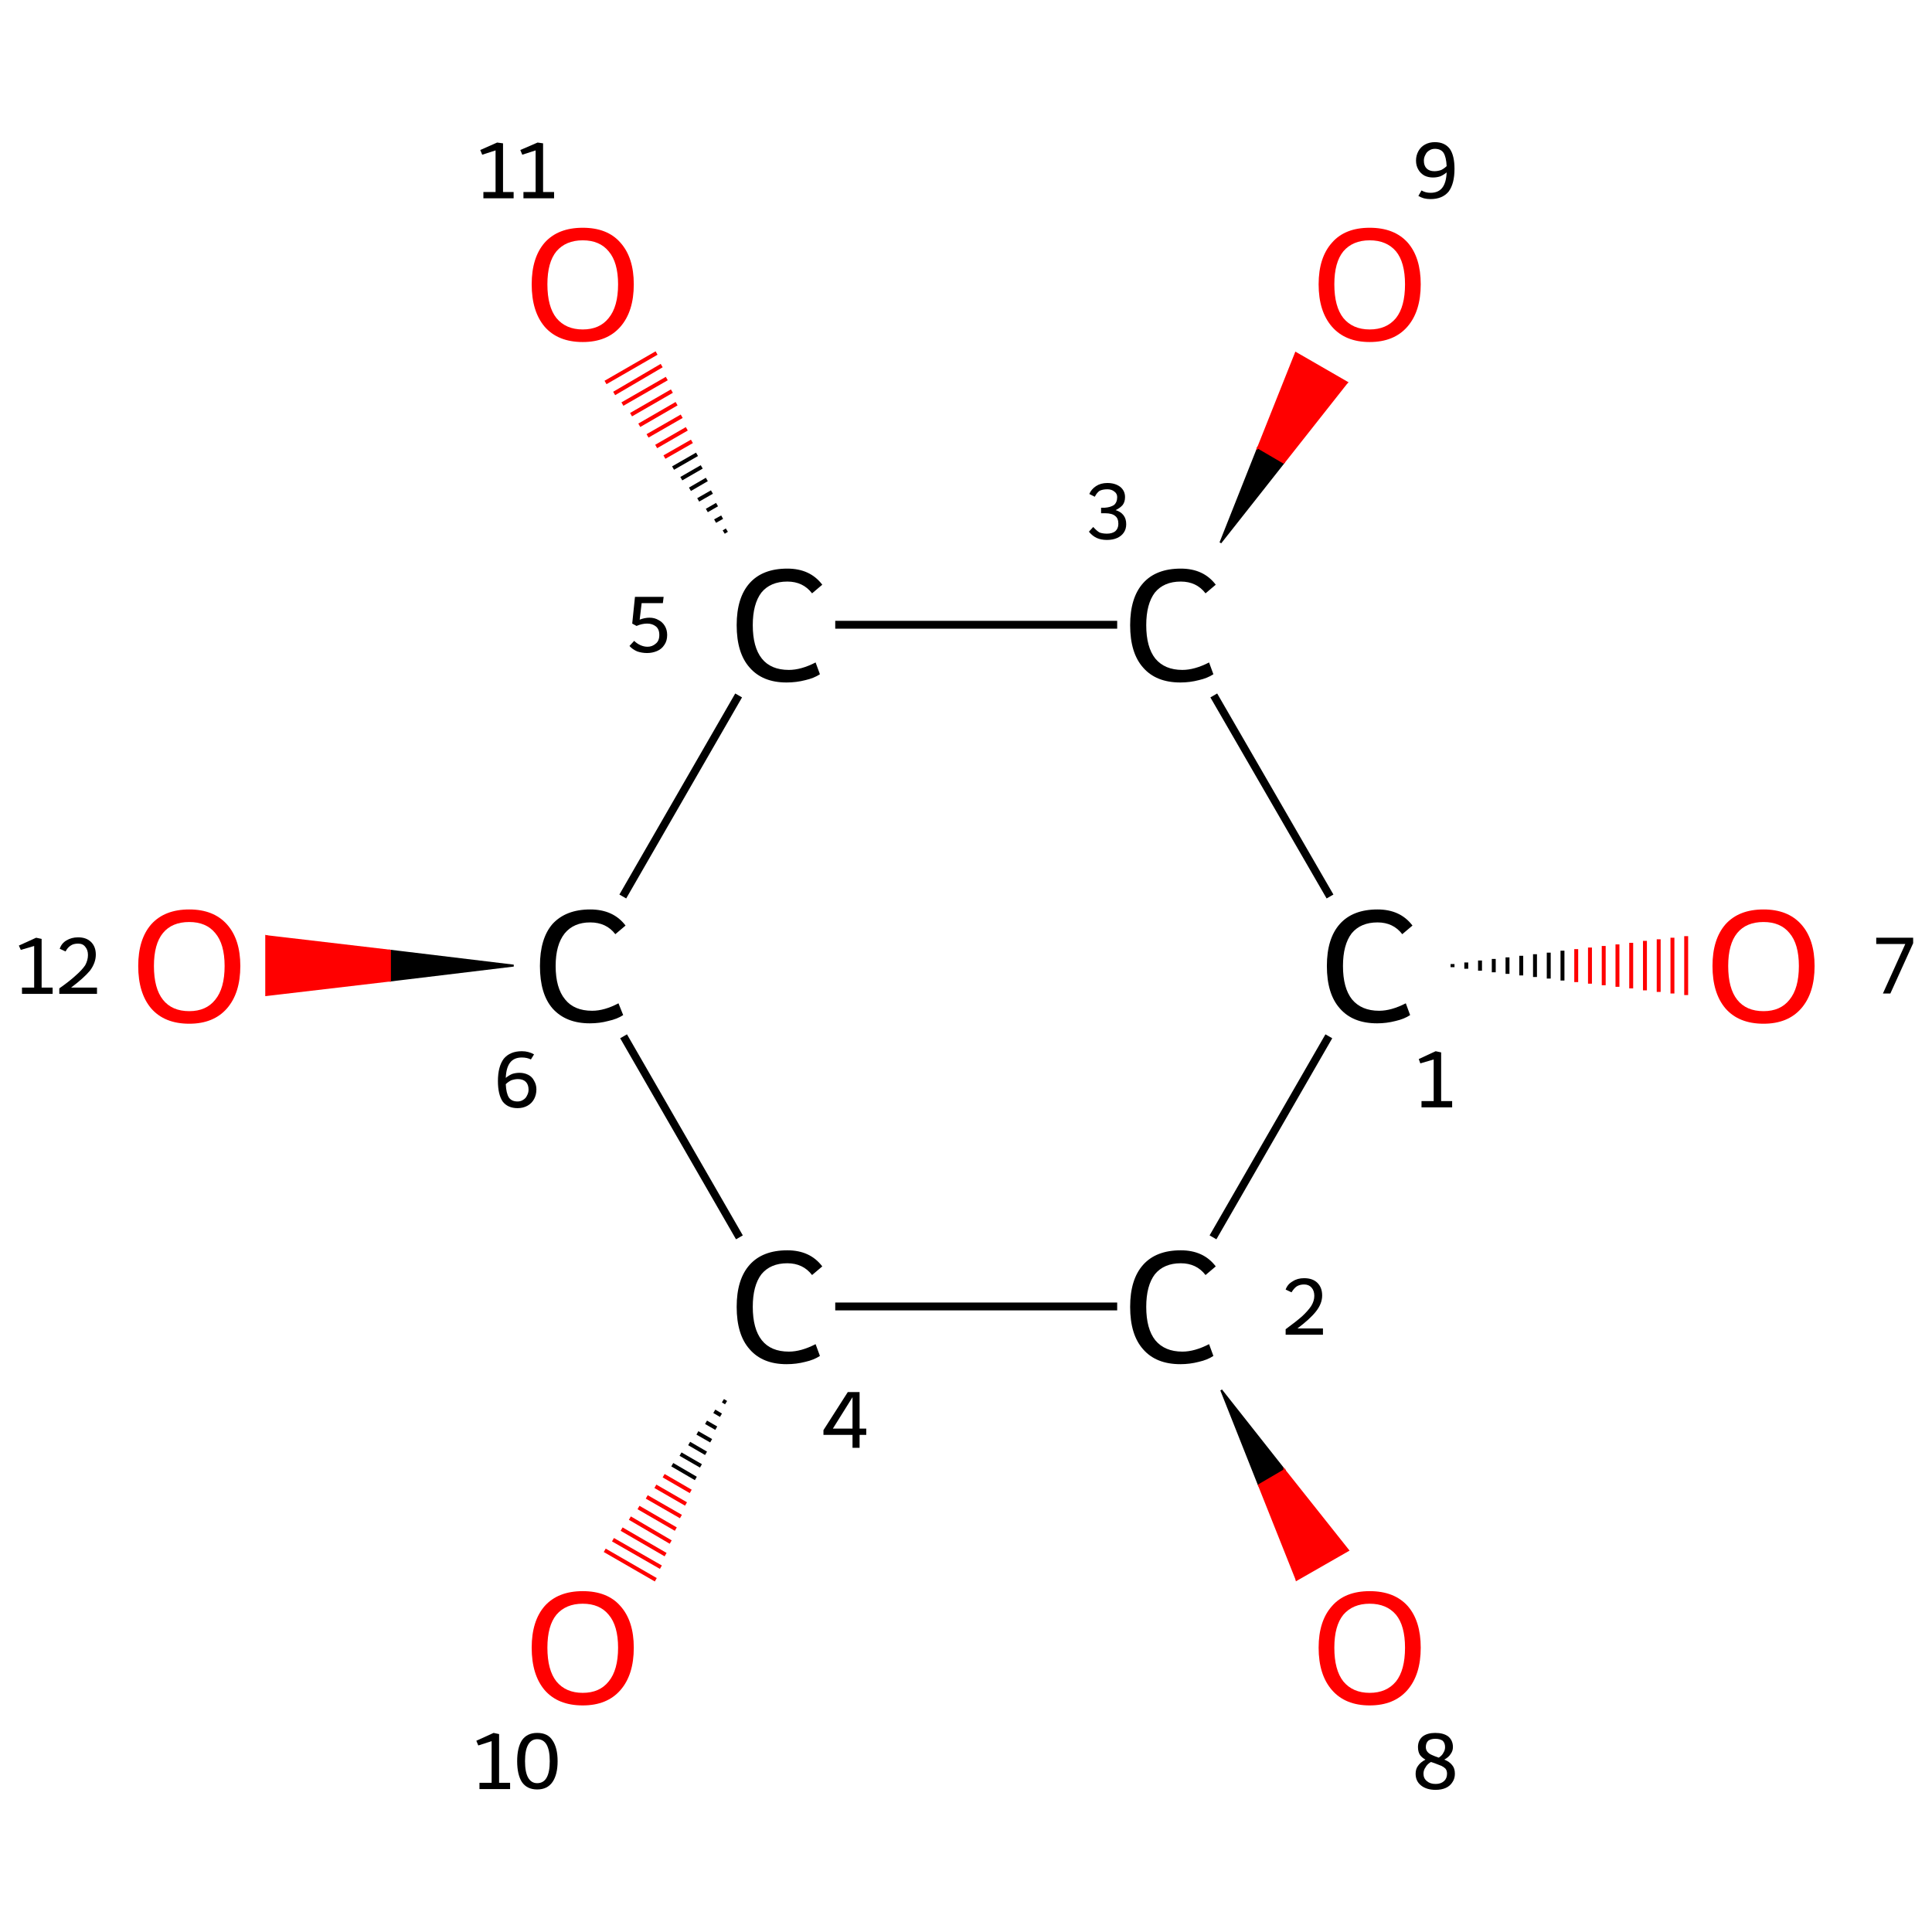 <?xml version='1.0' encoding='iso-8859-1'?>
<svg version='1.1' baseProfile='full'
              xmlns='http://www.w3.org/2000/svg'
                      xmlns:rdkit='http://www.rdkit.org/xml'
                      xmlns:xlink='http://www.w3.org/1999/xlink'
                  xml:space='preserve'
width='492px' height='492px' viewBox='0 0 492 492'>
<!-- END OF HEADER -->
<rect style='opacity:1.0;fill:#FFFFFF;stroke:none' width='492.0' height='492.0' x='0.0' y='0.0'> </rect>
<path class='bond-0 atom-0 atom-1' d='M 369.9,245.5 L 369.9,246.3' style='fill:none;fill-rule:evenodd;stroke:#000000;stroke-width:1.0px;stroke-linecap:butt;stroke-linejoin:miter;stroke-opacity:1' />
<path class='bond-0 atom-0 atom-1' d='M 373.4,245.1 L 373.4,246.7' style='fill:none;fill-rule:evenodd;stroke:#000000;stroke-width:1.0px;stroke-linecap:butt;stroke-linejoin:miter;stroke-opacity:1' />
<path class='bond-0 atom-0 atom-1' d='M 376.9,244.6 L 376.9,247.2' style='fill:none;fill-rule:evenodd;stroke:#000000;stroke-width:1.0px;stroke-linecap:butt;stroke-linejoin:miter;stroke-opacity:1' />
<path class='bond-0 atom-0 atom-1' d='M 380.4,244.2 L 380.4,247.6' style='fill:none;fill-rule:evenodd;stroke:#000000;stroke-width:1.0px;stroke-linecap:butt;stroke-linejoin:miter;stroke-opacity:1' />
<path class='bond-0 atom-0 atom-1' d='M 383.9,243.8 L 383.9,248.0' style='fill:none;fill-rule:evenodd;stroke:#000000;stroke-width:1.0px;stroke-linecap:butt;stroke-linejoin:miter;stroke-opacity:1' />
<path class='bond-0 atom-0 atom-1' d='M 387.4,243.4 L 387.4,248.4' style='fill:none;fill-rule:evenodd;stroke:#000000;stroke-width:1.0px;stroke-linecap:butt;stroke-linejoin:miter;stroke-opacity:1' />
<path class='bond-0 atom-0 atom-1' d='M 390.9,243.0 L 390.9,248.8' style='fill:none;fill-rule:evenodd;stroke:#000000;stroke-width:1.0px;stroke-linecap:butt;stroke-linejoin:miter;stroke-opacity:1' />
<path class='bond-0 atom-0 atom-1' d='M 394.4,242.6 L 394.4,249.2' style='fill:none;fill-rule:evenodd;stroke:#000000;stroke-width:1.0px;stroke-linecap:butt;stroke-linejoin:miter;stroke-opacity:1' />
<path class='bond-0 atom-0 atom-1' d='M 397.9,242.1 L 397.9,249.7' style='fill:none;fill-rule:evenodd;stroke:#000000;stroke-width:1.0px;stroke-linecap:butt;stroke-linejoin:miter;stroke-opacity:1' />
<path class='bond-0 atom-0 atom-1' d='M 401.4,241.7 L 401.4,250.1' style='fill:none;fill-rule:evenodd;stroke:#FF0000;stroke-width:1.0px;stroke-linecap:butt;stroke-linejoin:miter;stroke-opacity:1' />
<path class='bond-0 atom-0 atom-1' d='M 404.9,241.3 L 404.9,250.5' style='fill:none;fill-rule:evenodd;stroke:#FF0000;stroke-width:1.0px;stroke-linecap:butt;stroke-linejoin:miter;stroke-opacity:1' />
<path class='bond-0 atom-0 atom-1' d='M 408.4,240.9 L 408.4,250.9' style='fill:none;fill-rule:evenodd;stroke:#FF0000;stroke-width:1.0px;stroke-linecap:butt;stroke-linejoin:miter;stroke-opacity:1' />
<path class='bond-0 atom-0 atom-1' d='M 411.9,240.5 L 411.9,251.3' style='fill:none;fill-rule:evenodd;stroke:#FF0000;stroke-width:1.0px;stroke-linecap:butt;stroke-linejoin:miter;stroke-opacity:1' />
<path class='bond-0 atom-0 atom-1' d='M 415.4,240.1 L 415.4,251.7' style='fill:none;fill-rule:evenodd;stroke:#FF0000;stroke-width:1.0px;stroke-linecap:butt;stroke-linejoin:miter;stroke-opacity:1' />
<path class='bond-0 atom-0 atom-1' d='M 418.9,239.6 L 418.9,252.2' style='fill:none;fill-rule:evenodd;stroke:#FF0000;stroke-width:1.0px;stroke-linecap:butt;stroke-linejoin:miter;stroke-opacity:1' />
<path class='bond-0 atom-0 atom-1' d='M 422.4,239.2 L 422.4,252.6' style='fill:none;fill-rule:evenodd;stroke:#FF0000;stroke-width:1.0px;stroke-linecap:butt;stroke-linejoin:miter;stroke-opacity:1' />
<path class='bond-0 atom-0 atom-1' d='M 425.9,238.8 L 425.9,253.0' style='fill:none;fill-rule:evenodd;stroke:#FF0000;stroke-width:1.0px;stroke-linecap:butt;stroke-linejoin:miter;stroke-opacity:1' />
<path class='bond-0 atom-0 atom-1' d='M 429.4,238.4 L 429.4,253.4' style='fill:none;fill-rule:evenodd;stroke:#FF0000;stroke-width:1.0px;stroke-linecap:butt;stroke-linejoin:miter;stroke-opacity:1' />
<path class='bond-1 atom-0 atom-2' d='M 338.4,263.9 L 308.9,315.1' style='fill:none;fill-rule:evenodd;stroke:#000000;stroke-width:2.0px;stroke-linecap:butt;stroke-linejoin:miter;stroke-opacity:1' />
<path class='bond-2 atom-2 atom-3' d='M 311.0,354.0 L 327.1,374.4 L 320.6,378.2 Z' style='fill:#000000;fill-rule:evenodd;fill-opacity:1;stroke:#000000;stroke-width:0.5px;stroke-linecap:butt;stroke-linejoin:miter;stroke-opacity:1;' />
<path class='bond-2 atom-2 atom-3' d='M 327.1,374.4 L 330.2,402.3 L 343.3,394.8 Z' style='fill:#FF0000;fill-rule:evenodd;fill-opacity:1;stroke:#FF0000;stroke-width:0.5px;stroke-linecap:butt;stroke-linejoin:miter;stroke-opacity:1;' />
<path class='bond-2 atom-2 atom-3' d='M 327.1,374.4 L 320.6,378.2 L 330.2,402.3 Z' style='fill:#FF0000;fill-rule:evenodd;fill-opacity:1;stroke:#FF0000;stroke-width:0.5px;stroke-linecap:butt;stroke-linejoin:miter;stroke-opacity:1;' />
<path class='bond-3 atom-2 atom-4' d='M 284.5,332.7 L 212.7,332.7' style='fill:none;fill-rule:evenodd;stroke:#000000;stroke-width:2.0px;stroke-linecap:butt;stroke-linejoin:miter;stroke-opacity:1' />
<path class='bond-4 atom-4 atom-5' d='M 184.9,357.2 L 184.1,356.7' style='fill:none;fill-rule:evenodd;stroke:#000000;stroke-width:1.0px;stroke-linecap:butt;stroke-linejoin:miter;stroke-opacity:1' />
<path class='bond-4 atom-4 atom-5' d='M 183.6,360.4 L 181.9,359.4' style='fill:none;fill-rule:evenodd;stroke:#000000;stroke-width:1.0px;stroke-linecap:butt;stroke-linejoin:miter;stroke-opacity:1' />
<path class='bond-4 atom-4 atom-5' d='M 182.4,363.7 L 179.8,362.2' style='fill:none;fill-rule:evenodd;stroke:#000000;stroke-width:1.0px;stroke-linecap:butt;stroke-linejoin:miter;stroke-opacity:1' />
<path class='bond-4 atom-4 atom-5' d='M 181.1,366.9 L 177.6,364.9' style='fill:none;fill-rule:evenodd;stroke:#000000;stroke-width:1.0px;stroke-linecap:butt;stroke-linejoin:miter;stroke-opacity:1' />
<path class='bond-4 atom-4 atom-5' d='M 179.8,370.1 L 175.5,367.6' style='fill:none;fill-rule:evenodd;stroke:#000000;stroke-width:1.0px;stroke-linecap:butt;stroke-linejoin:miter;stroke-opacity:1' />
<path class='bond-4 atom-4 atom-5' d='M 178.5,373.3 L 173.3,370.3' style='fill:none;fill-rule:evenodd;stroke:#000000;stroke-width:1.0px;stroke-linecap:butt;stroke-linejoin:miter;stroke-opacity:1' />
<path class='bond-4 atom-4 atom-5' d='M 177.2,376.5 L 171.2,373.0' style='fill:none;fill-rule:evenodd;stroke:#000000;stroke-width:1.0px;stroke-linecap:butt;stroke-linejoin:miter;stroke-opacity:1' />
<path class='bond-4 atom-4 atom-5' d='M 175.9,379.8 L 169.0,375.8' style='fill:none;fill-rule:evenodd;stroke:#FF0000;stroke-width:1.0px;stroke-linecap:butt;stroke-linejoin:miter;stroke-opacity:1' />
<path class='bond-4 atom-4 atom-5' d='M 174.7,383.0 L 166.9,378.5' style='fill:none;fill-rule:evenodd;stroke:#FF0000;stroke-width:1.0px;stroke-linecap:butt;stroke-linejoin:miter;stroke-opacity:1' />
<path class='bond-4 atom-4 atom-5' d='M 173.4,386.2 L 164.7,381.2' style='fill:none;fill-rule:evenodd;stroke:#FF0000;stroke-width:1.0px;stroke-linecap:butt;stroke-linejoin:miter;stroke-opacity:1' />
<path class='bond-4 atom-4 atom-5' d='M 172.1,389.4 L 162.6,383.9' style='fill:none;fill-rule:evenodd;stroke:#FF0000;stroke-width:1.0px;stroke-linecap:butt;stroke-linejoin:miter;stroke-opacity:1' />
<path class='bond-4 atom-4 atom-5' d='M 170.8,392.7 L 160.4,386.6' style='fill:none;fill-rule:evenodd;stroke:#FF0000;stroke-width:1.0px;stroke-linecap:butt;stroke-linejoin:miter;stroke-opacity:1' />
<path class='bond-4 atom-4 atom-5' d='M 169.5,395.9 L 158.3,389.4' style='fill:none;fill-rule:evenodd;stroke:#FF0000;stroke-width:1.0px;stroke-linecap:butt;stroke-linejoin:miter;stroke-opacity:1' />
<path class='bond-4 atom-4 atom-5' d='M 168.3,399.1 L 156.1,392.1' style='fill:none;fill-rule:evenodd;stroke:#FF0000;stroke-width:1.0px;stroke-linecap:butt;stroke-linejoin:miter;stroke-opacity:1' />
<path class='bond-4 atom-4 atom-5' d='M 167.0,402.3 L 154.0,394.8' style='fill:none;fill-rule:evenodd;stroke:#FF0000;stroke-width:1.0px;stroke-linecap:butt;stroke-linejoin:miter;stroke-opacity:1' />
<path class='bond-5 atom-4 atom-6' d='M 188.3,315.1 L 158.8,263.9' style='fill:none;fill-rule:evenodd;stroke:#000000;stroke-width:2.0px;stroke-linecap:butt;stroke-linejoin:miter;stroke-opacity:1' />
<path class='bond-6 atom-6 atom-7' d='M 130.8,245.9 L 99.3,249.7 L 99.3,242.1 Z' style='fill:#000000;fill-rule:evenodd;fill-opacity:1;stroke:#000000;stroke-width:0.5px;stroke-linecap:butt;stroke-linejoin:miter;stroke-opacity:1;' />
<path class='bond-6 atom-6 atom-7' d='M 99.3,249.7 L 67.8,238.4 L 67.8,253.4 Z' style='fill:#FF0000;fill-rule:evenodd;fill-opacity:1;stroke:#FF0000;stroke-width:0.5px;stroke-linecap:butt;stroke-linejoin:miter;stroke-opacity:1;' />
<path class='bond-6 atom-6 atom-7' d='M 99.3,249.7 L 99.3,242.1 L 67.8,238.4 Z' style='fill:#FF0000;fill-rule:evenodd;fill-opacity:1;stroke:#FF0000;stroke-width:0.5px;stroke-linecap:butt;stroke-linejoin:miter;stroke-opacity:1;' />
<path class='bond-7 atom-6 atom-8' d='M 158.6,228.3 L 188.1,177.1' style='fill:none;fill-rule:evenodd;stroke:#000000;stroke-width:2.0px;stroke-linecap:butt;stroke-linejoin:miter;stroke-opacity:1' />
<path class='bond-8 atom-8 atom-9' d='M 184.3,135.5 L 185.1,135.0' style='fill:none;fill-rule:evenodd;stroke:#000000;stroke-width:1.0px;stroke-linecap:butt;stroke-linejoin:miter;stroke-opacity:1' />
<path class='bond-8 atom-8 atom-9' d='M 182.1,132.7 L 183.9,131.7' style='fill:none;fill-rule:evenodd;stroke:#000000;stroke-width:1.0px;stroke-linecap:butt;stroke-linejoin:miter;stroke-opacity:1' />
<path class='bond-8 atom-8 atom-9' d='M 180.0,130.0 L 182.6,128.5' style='fill:none;fill-rule:evenodd;stroke:#000000;stroke-width:1.0px;stroke-linecap:butt;stroke-linejoin:miter;stroke-opacity:1' />
<path class='bond-8 atom-8 atom-9' d='M 177.8,127.3 L 181.3,125.3' style='fill:none;fill-rule:evenodd;stroke:#000000;stroke-width:1.0px;stroke-linecap:butt;stroke-linejoin:miter;stroke-opacity:1' />
<path class='bond-8 atom-8 atom-9' d='M 175.7,124.6 L 180.0,122.1' style='fill:none;fill-rule:evenodd;stroke:#000000;stroke-width:1.0px;stroke-linecap:butt;stroke-linejoin:miter;stroke-opacity:1' />
<path class='bond-8 atom-8 atom-9' d='M 173.5,121.9 L 178.7,118.9' style='fill:none;fill-rule:evenodd;stroke:#000000;stroke-width:1.0px;stroke-linecap:butt;stroke-linejoin:miter;stroke-opacity:1' />
<path class='bond-8 atom-8 atom-9' d='M 171.4,119.2 L 177.5,115.7' style='fill:none;fill-rule:evenodd;stroke:#000000;stroke-width:1.0px;stroke-linecap:butt;stroke-linejoin:miter;stroke-opacity:1' />
<path class='bond-8 atom-8 atom-9' d='M 169.2,116.4 L 176.2,112.4' style='fill:none;fill-rule:evenodd;stroke:#FF0000;stroke-width:1.0px;stroke-linecap:butt;stroke-linejoin:miter;stroke-opacity:1' />
<path class='bond-8 atom-8 atom-9' d='M 167.1,113.7 L 174.9,109.2' style='fill:none;fill-rule:evenodd;stroke:#FF0000;stroke-width:1.0px;stroke-linecap:butt;stroke-linejoin:miter;stroke-opacity:1' />
<path class='bond-8 atom-8 atom-9' d='M 164.9,111.0 L 173.6,106.0' style='fill:none;fill-rule:evenodd;stroke:#FF0000;stroke-width:1.0px;stroke-linecap:butt;stroke-linejoin:miter;stroke-opacity:1' />
<path class='bond-8 atom-8 atom-9' d='M 162.8,108.3 L 172.3,102.8' style='fill:none;fill-rule:evenodd;stroke:#FF0000;stroke-width:1.0px;stroke-linecap:butt;stroke-linejoin:miter;stroke-opacity:1' />
<path class='bond-8 atom-8 atom-9' d='M 160.7,105.6 L 171.1,99.6' style='fill:none;fill-rule:evenodd;stroke:#FF0000;stroke-width:1.0px;stroke-linecap:butt;stroke-linejoin:miter;stroke-opacity:1' />
<path class='bond-8 atom-8 atom-9' d='M 158.5,102.9 L 169.8,96.4' style='fill:none;fill-rule:evenodd;stroke:#FF0000;stroke-width:1.0px;stroke-linecap:butt;stroke-linejoin:miter;stroke-opacity:1' />
<path class='bond-8 atom-8 atom-9' d='M 156.4,100.2 L 168.5,93.1' style='fill:none;fill-rule:evenodd;stroke:#FF0000;stroke-width:1.0px;stroke-linecap:butt;stroke-linejoin:miter;stroke-opacity:1' />
<path class='bond-8 atom-8 atom-9' d='M 154.2,97.4 L 167.2,89.9' style='fill:none;fill-rule:evenodd;stroke:#FF0000;stroke-width:1.0px;stroke-linecap:butt;stroke-linejoin:miter;stroke-opacity:1' />
<path class='bond-9 atom-8 atom-10' d='M 212.7,159.1 L 284.5,159.1' style='fill:none;fill-rule:evenodd;stroke:#000000;stroke-width:2.0px;stroke-linecap:butt;stroke-linejoin:miter;stroke-opacity:1' />
<path class='bond-10 atom-10 atom-11' d='M 310.8,138.2 L 320.4,114.0 L 326.9,117.8 Z' style='fill:#000000;fill-rule:evenodd;fill-opacity:1;stroke:#000000;stroke-width:0.5px;stroke-linecap:butt;stroke-linejoin:miter;stroke-opacity:1;' />
<path class='bond-10 atom-10 atom-11' d='M 320.4,114.0 L 343.0,97.4 L 330.0,89.9 Z' style='fill:#FF0000;fill-rule:evenodd;fill-opacity:1;stroke:#FF0000;stroke-width:0.5px;stroke-linecap:butt;stroke-linejoin:miter;stroke-opacity:1;' />
<path class='bond-10 atom-10 atom-11' d='M 320.4,114.0 L 326.9,117.8 L 343.0,97.4 Z' style='fill:#FF0000;fill-rule:evenodd;fill-opacity:1;stroke:#FF0000;stroke-width:0.5px;stroke-linecap:butt;stroke-linejoin:miter;stroke-opacity:1;' />
<path class='bond-11 atom-10 atom-0' d='M 309.1,177.1 L 338.7,228.3' style='fill:none;fill-rule:evenodd;stroke:#000000;stroke-width:2.0px;stroke-linecap:butt;stroke-linejoin:miter;stroke-opacity:1' />
<path class='atom-0' d='M 337.9 246.0
Q 337.9 239.0, 341.2 235.3
Q 344.5 231.6, 350.8 231.6
Q 356.6 231.6, 359.7 235.7
L 357.1 237.9
Q 354.8 234.9, 350.8 234.9
Q 346.5 234.9, 344.2 237.7
Q 342.0 240.6, 342.0 246.0
Q 342.0 251.6, 344.3 254.5
Q 346.7 257.4, 351.2 257.4
Q 354.3 257.4, 358.0 255.5
L 359.1 258.5
Q 357.6 259.5, 355.4 260.0
Q 353.1 260.6, 350.7 260.6
Q 344.5 260.6, 341.2 256.8
Q 337.9 253.1, 337.9 246.0
' fill='#000000'/>
<path class='atom-1' d='M 436.1 246.0
Q 436.1 239.2, 439.4 235.4
Q 442.8 231.6, 449.1 231.6
Q 455.3 231.6, 458.7 235.4
Q 462.1 239.2, 462.1 246.0
Q 462.1 252.9, 458.7 256.8
Q 455.3 260.7, 449.1 260.7
Q 442.8 260.7, 439.4 256.8
Q 436.1 252.9, 436.1 246.0
M 449.1 257.5
Q 453.4 257.5, 455.7 254.6
Q 458.1 251.7, 458.1 246.0
Q 458.1 240.4, 455.7 237.6
Q 453.4 234.8, 449.1 234.8
Q 444.7 234.8, 442.4 237.6
Q 440.1 240.4, 440.1 246.0
Q 440.1 251.7, 442.4 254.6
Q 444.7 257.5, 449.1 257.5
' fill='#FF0000'/>
<path class='atom-2' d='M 287.8 332.8
Q 287.8 325.8, 291.1 322.1
Q 294.4 318.4, 300.7 318.4
Q 306.5 318.4, 309.6 322.5
L 307.0 324.7
Q 304.7 321.7, 300.7 321.7
Q 296.4 321.7, 294.1 324.5
Q 291.9 327.4, 291.9 332.8
Q 291.9 338.4, 294.2 341.3
Q 296.6 344.2, 301.1 344.2
Q 304.2 344.2, 307.9 342.3
L 309.0 345.3
Q 307.5 346.3, 305.3 346.8
Q 303.0 347.4, 300.6 347.4
Q 294.4 347.4, 291.1 343.6
Q 287.8 339.9, 287.8 332.8
' fill='#000000'/>
<path class='atom-3' d='M 335.8 419.6
Q 335.8 412.8, 339.2 409.0
Q 342.5 405.2, 348.8 405.2
Q 355.1 405.2, 358.5 409.0
Q 361.8 412.8, 361.8 419.6
Q 361.8 426.5, 358.4 430.4
Q 355.0 434.3, 348.8 434.3
Q 342.6 434.3, 339.2 430.4
Q 335.8 426.5, 335.8 419.6
M 348.8 431.1
Q 353.1 431.1, 355.5 428.2
Q 357.8 425.3, 357.8 419.6
Q 357.8 414.0, 355.5 411.2
Q 353.1 408.4, 348.8 408.4
Q 344.5 408.4, 342.1 411.2
Q 339.8 414.0, 339.8 419.6
Q 339.8 425.3, 342.1 428.2
Q 344.5 431.1, 348.8 431.1
' fill='#FF0000'/>
<path class='atom-4' d='M 187.6 332.8
Q 187.6 325.8, 190.9 322.1
Q 194.2 318.4, 200.5 318.4
Q 206.3 318.4, 209.4 322.5
L 206.8 324.7
Q 204.5 321.7, 200.5 321.7
Q 196.2 321.7, 193.9 324.5
Q 191.7 327.4, 191.7 332.8
Q 191.7 338.4, 194.0 341.3
Q 196.3 344.2, 200.9 344.2
Q 204.0 344.2, 207.7 342.3
L 208.8 345.3
Q 207.3 346.3, 205.1 346.8
Q 202.8 347.4, 200.3 347.4
Q 194.2 347.4, 190.9 343.6
Q 187.6 339.9, 187.6 332.8
' fill='#000000'/>
<path class='atom-5' d='M 135.4 419.6
Q 135.4 412.8, 138.7 409.0
Q 142.1 405.2, 148.4 405.2
Q 154.7 405.2, 158.0 409.0
Q 161.4 412.8, 161.4 419.6
Q 161.4 426.5, 158.0 430.4
Q 154.6 434.3, 148.4 434.3
Q 142.1 434.3, 138.7 430.4
Q 135.4 426.5, 135.4 419.6
M 148.4 431.1
Q 152.7 431.1, 155.0 428.2
Q 157.4 425.3, 157.4 419.6
Q 157.4 414.0, 155.0 411.2
Q 152.7 408.4, 148.4 408.4
Q 144.1 408.4, 141.7 411.2
Q 139.4 414.0, 139.4 419.6
Q 139.4 425.3, 141.7 428.2
Q 144.1 431.1, 148.4 431.1
' fill='#FF0000'/>
<path class='atom-6' d='M 137.5 246.0
Q 137.5 239.0, 140.7 235.3
Q 144.1 231.6, 150.3 231.6
Q 156.2 231.6, 159.3 235.7
L 156.7 237.9
Q 154.4 234.9, 150.3 234.9
Q 146.1 234.9, 143.8 237.7
Q 141.5 240.6, 141.5 246.0
Q 141.5 251.6, 143.9 254.5
Q 146.2 257.4, 150.8 257.4
Q 153.9 257.4, 157.5 255.5
L 158.7 258.5
Q 157.2 259.5, 154.9 260.0
Q 152.7 260.6, 150.2 260.6
Q 144.1 260.6, 140.7 256.8
Q 137.5 253.1, 137.5 246.0
' fill='#000000'/>
<path class='atom-7' d='M 35.2 246.0
Q 35.2 239.2, 38.5 235.4
Q 41.9 231.6, 48.2 231.6
Q 54.4 231.6, 57.8 235.4
Q 61.2 239.2, 61.2 246.0
Q 61.2 252.9, 57.8 256.8
Q 54.4 260.7, 48.2 260.7
Q 41.9 260.7, 38.5 256.8
Q 35.2 252.9, 35.2 246.0
M 48.2 257.5
Q 52.5 257.5, 54.8 254.6
Q 57.2 251.7, 57.2 246.0
Q 57.2 240.4, 54.8 237.6
Q 52.5 234.8, 48.2 234.8
Q 43.8 234.8, 41.5 237.6
Q 39.2 240.4, 39.2 246.0
Q 39.2 251.7, 41.5 254.6
Q 43.8 257.5, 48.2 257.5
' fill='#FF0000'/>
<path class='atom-8' d='M 187.6 159.2
Q 187.6 152.2, 190.9 148.5
Q 194.2 144.8, 200.5 144.8
Q 206.3 144.8, 209.4 148.9
L 206.8 151.1
Q 204.5 148.1, 200.5 148.1
Q 196.2 148.1, 193.9 150.9
Q 191.7 153.8, 191.7 159.2
Q 191.7 164.8, 194.0 167.7
Q 196.3 170.6, 200.9 170.6
Q 204.0 170.6, 207.7 168.7
L 208.8 171.7
Q 207.3 172.7, 205.1 173.2
Q 202.8 173.8, 200.3 173.8
Q 194.2 173.8, 190.9 170.0
Q 187.6 166.3, 187.6 159.2
' fill='#000000'/>
<path class='atom-9' d='M 135.4 72.4
Q 135.4 65.6, 138.7 61.8
Q 142.1 58.0, 148.4 58.0
Q 154.7 58.0, 158.0 61.8
Q 161.4 65.6, 161.4 72.4
Q 161.4 79.3, 158.0 83.2
Q 154.6 87.1, 148.4 87.1
Q 142.1 87.1, 138.7 83.2
Q 135.4 79.3, 135.4 72.4
M 148.4 83.9
Q 152.7 83.9, 155.0 81.0
Q 157.4 78.1, 157.4 72.4
Q 157.4 66.8, 155.0 64.0
Q 152.7 61.2, 148.4 61.2
Q 144.1 61.2, 141.7 64.0
Q 139.4 66.8, 139.4 72.4
Q 139.4 78.1, 141.7 81.0
Q 144.1 83.9, 148.4 83.9
' fill='#FF0000'/>
<path class='atom-10' d='M 287.8 159.2
Q 287.8 152.2, 291.1 148.5
Q 294.4 144.8, 300.7 144.8
Q 306.5 144.8, 309.6 148.9
L 307.0 151.1
Q 304.7 148.1, 300.7 148.1
Q 296.4 148.1, 294.1 150.9
Q 291.9 153.8, 291.9 159.2
Q 291.9 164.8, 294.2 167.7
Q 296.6 170.6, 301.1 170.6
Q 304.2 170.6, 307.9 168.7
L 309.0 171.7
Q 307.5 172.7, 305.3 173.2
Q 303.0 173.8, 300.6 173.8
Q 294.4 173.8, 291.1 170.0
Q 287.8 166.3, 287.8 159.2
' fill='#000000'/>
<path class='atom-11' d='M 335.8 72.4
Q 335.8 65.6, 339.2 61.8
Q 342.5 58.0, 348.8 58.0
Q 355.1 58.0, 358.5 61.8
Q 361.8 65.6, 361.8 72.4
Q 361.8 79.3, 358.4 83.2
Q 355.0 87.1, 348.8 87.1
Q 342.6 87.1, 339.2 83.2
Q 335.8 79.3, 335.8 72.4
M 348.8 83.9
Q 353.1 83.9, 355.5 81.0
Q 357.8 78.1, 357.8 72.4
Q 357.8 66.8, 355.5 64.0
Q 353.1 61.2, 348.8 61.2
Q 344.5 61.2, 342.1 64.0
Q 339.8 66.8, 339.8 72.4
Q 339.8 78.1, 342.1 81.0
Q 344.5 83.9, 348.8 83.9
' fill='#FF0000'/>
<path class='note' d='M 362.0 280.4
L 365.1 280.4
L 365.1 269.8
L 361.7 270.8
L 361.3 269.7
L 365.6 267.7
L 367.0 268.0
L 367.0 280.4
L 369.8 280.4
L 369.8 282.0
L 362.0 282.0
L 362.0 280.4
' fill='#000000'/>
<path class='note' d='M 485.2 240.4
L 477.8 240.4
L 477.8 238.8
L 487.2 238.8
L 487.2 240.2
L 481.4 253.0
L 479.5 253.0
L 485.2 240.4
' fill='#000000'/>
<path class='note' d='M 327.4 328.4
Q 327.9 327.0, 329.2 326.3
Q 330.4 325.5, 332.1 325.5
Q 334.3 325.5, 335.5 326.7
Q 336.7 327.9, 336.7 329.9
Q 336.7 332.0, 335.1 334.0
Q 333.6 335.9, 330.4 338.3
L 336.9 338.3
L 336.9 339.9
L 327.4 339.9
L 327.4 338.5
Q 330.0 336.6, 331.6 335.2
Q 333.1 333.8, 333.9 332.6
Q 334.7 331.3, 334.7 330.0
Q 334.7 328.7, 334.0 327.9
Q 333.3 327.1, 332.1 327.1
Q 331.0 327.1, 330.2 327.6
Q 329.5 328.1, 328.9 329.1
L 327.4 328.4
' fill='#000000'/>
<path class='note' d='M 367.8 448.1
Q 369.1 448.6, 369.8 449.5
Q 370.5 450.3, 370.5 451.7
Q 370.5 452.9, 369.9 453.8
Q 369.3 454.8, 368.2 455.3
Q 367.1 455.8, 365.6 455.8
Q 363.3 455.8, 361.9 454.7
Q 360.5 453.6, 360.5 451.7
Q 360.5 450.5, 361.1 449.7
Q 361.7 448.8, 363.0 448.1
Q 362.1 447.6, 361.6 446.9
Q 361.1 446.1, 361.1 444.9
Q 361.1 443.2, 362.3 442.2
Q 363.5 441.3, 365.5 441.3
Q 367.6 441.3, 368.8 442.2
Q 370.0 443.2, 370.0 444.9
Q 370.0 445.9, 369.4 446.7
Q 368.9 447.5, 367.8 448.1
M 365.5 442.8
Q 364.4 442.8, 363.7 443.3
Q 363.1 443.9, 363.1 444.9
Q 363.1 445.6, 363.5 446.1
Q 363.9 446.6, 364.6 446.9
Q 365.2 447.2, 366.4 447.6
Q 367.3 447.0, 367.6 446.3
Q 368.0 445.7, 368.0 444.9
Q 368.0 443.9, 367.4 443.3
Q 366.7 442.8, 365.5 442.8
M 365.6 454.3
Q 366.9 454.3, 367.7 453.6
Q 368.5 452.9, 368.5 451.7
Q 368.5 450.9, 368.1 450.4
Q 367.7 450.0, 367.1 449.7
Q 366.4 449.4, 365.3 449.0
L 364.4 448.7
Q 363.4 449.3, 363.0 450.1
Q 362.5 450.8, 362.5 451.7
Q 362.5 452.9, 363.4 453.6
Q 364.2 454.3, 365.6 454.3
' fill='#000000'/>
<path class='note' d='M 218.9 363.8
L 220.6 363.8
L 220.6 365.4
L 218.9 365.4
L 218.9 368.7
L 217.1 368.7
L 217.1 365.4
L 209.7 365.4
L 209.7 364.2
L 215.9 354.5
L 218.9 354.5
L 218.9 363.8
M 212.1 363.8
L 217.1 363.8
L 217.1 355.8
L 212.1 363.8
' fill='#000000'/>
<path class='note' d='M 122.1 454.0
L 125.2 454.0
L 125.2 443.4
L 121.8 444.5
L 121.3 443.3
L 125.7 441.3
L 127.1 441.6
L 127.1 454.0
L 129.9 454.0
L 129.9 455.6
L 122.1 455.6
L 122.1 454.0
' fill='#000000'/>
<path class='note' d='M 136.8 455.7
Q 134.2 455.7, 132.9 453.8
Q 131.7 451.9, 131.7 448.5
Q 131.7 445.1, 132.9 443.2
Q 134.2 441.3, 136.8 441.3
Q 139.5 441.3, 140.7 443.2
Q 142.0 445.1, 142.0 448.5
Q 142.0 451.9, 140.7 453.8
Q 139.4 455.7, 136.8 455.7
M 136.8 454.1
Q 138.4 454.1, 139.2 452.7
Q 140.0 451.3, 140.0 448.5
Q 140.0 445.7, 139.2 444.3
Q 138.4 442.9, 136.8 442.9
Q 135.3 442.9, 134.5 444.3
Q 133.7 445.7, 133.7 448.5
Q 133.7 451.3, 134.5 452.7
Q 135.3 454.1, 136.8 454.1
' fill='#000000'/>
<path class='note' d='M 132.3 273.2
Q 133.5 273.2, 134.5 273.7
Q 135.5 274.2, 136.0 275.2
Q 136.6 276.2, 136.6 277.4
Q 136.6 278.8, 136.0 279.9
Q 135.4 281.0, 134.3 281.6
Q 133.2 282.2, 131.8 282.2
Q 129.3 282.2, 128.0 280.5
Q 126.8 278.7, 126.8 275.3
Q 126.8 271.6, 128.3 269.6
Q 129.9 267.7, 132.9 267.7
Q 133.8 267.7, 134.5 267.9
Q 135.3 268.1, 136.0 268.5
L 135.2 269.8
Q 134.2 269.3, 132.9 269.3
Q 130.9 269.3, 129.9 270.6
Q 128.9 271.9, 128.8 274.5
Q 129.5 273.9, 130.4 273.5
Q 131.3 273.2, 132.3 273.2
M 131.8 280.5
Q 132.6 280.5, 133.2 280.1
Q 133.9 279.7, 134.2 279.0
Q 134.6 278.3, 134.6 277.5
Q 134.6 276.2, 133.9 275.5
Q 133.2 274.8, 131.9 274.8
Q 131.1 274.8, 130.2 275.1
Q 129.4 275.5, 128.8 276.1
Q 128.9 278.4, 129.6 279.5
Q 130.3 280.5, 131.8 280.5
' fill='#000000'/>
<path class='note' d='M 5.6 251.5
L 8.7 251.5
L 8.7 240.9
L 5.3 241.9
L 4.8 240.8
L 9.2 238.8
L 10.6 239.1
L 10.6 251.5
L 13.4 251.5
L 13.4 253.1
L 5.6 253.1
L 5.6 251.5
' fill='#000000'/>
<path class='note' d='M 15.2 241.6
Q 15.7 240.2, 16.9 239.5
Q 18.2 238.7, 19.9 238.7
Q 22.0 238.7, 23.2 239.9
Q 24.4 241.1, 24.4 243.1
Q 24.4 245.2, 22.9 247.2
Q 21.3 249.1, 18.1 251.5
L 24.7 251.5
L 24.7 253.1
L 15.1 253.1
L 15.1 251.7
Q 17.8 249.8, 19.3 248.4
Q 20.9 247.0, 21.7 245.8
Q 22.4 244.5, 22.4 243.2
Q 22.4 241.9, 21.7 241.1
Q 21.1 240.3, 19.9 240.3
Q 18.7 240.3, 18.0 240.8
Q 17.2 241.3, 16.7 242.3
L 15.2 241.6
' fill='#000000'/>
<path class='note' d='M 165.4 157.3
Q 166.7 157.3, 167.7 157.9
Q 168.7 158.4, 169.3 159.4
Q 169.9 160.4, 169.9 161.7
Q 169.9 163.2, 169.2 164.2
Q 168.5 165.3, 167.3 165.8
Q 166.1 166.3, 164.8 166.3
Q 163.5 166.3, 162.3 165.9
Q 161.1 165.4, 160.3 164.5
L 161.5 163.2
Q 162.2 163.9, 163.1 164.3
Q 164.0 164.7, 164.9 164.7
Q 166.1 164.7, 167.0 163.9
Q 167.9 163.2, 167.9 161.7
Q 167.9 160.2, 167.0 159.5
Q 166.1 158.8, 164.8 158.8
Q 163.5 158.8, 162.1 159.4
L 161.0 158.8
L 161.7 152.0
L 169.0 152.0
L 168.8 153.6
L 163.4 153.6
L 162.9 157.8
Q 164.2 157.3, 165.4 157.3
' fill='#000000'/>
<path class='note' d='M 123.1 48.9
L 126.2 48.9
L 126.2 38.3
L 122.8 39.4
L 122.3 38.2
L 126.6 36.3
L 128.1 36.5
L 128.1 48.9
L 130.8 48.9
L 130.8 50.5
L 123.1 50.5
L 123.1 48.9
' fill='#000000'/>
<path class='note' d='M 133.3 48.9
L 136.4 48.9
L 136.4 38.3
L 133.0 39.4
L 132.5 38.2
L 136.9 36.3
L 138.3 36.5
L 138.3 48.9
L 141.1 48.9
L 141.1 50.5
L 133.3 50.5
L 133.3 48.9
' fill='#000000'/>
<path class='note' d='M 284.1 129.9
Q 285.4 130.3, 286.1 131.2
Q 286.8 132.1, 286.8 133.5
Q 286.8 134.7, 286.2 135.6
Q 285.6 136.5, 284.5 137.0
Q 283.4 137.5, 281.9 137.5
Q 280.4 137.5, 279.3 137.0
Q 278.2 136.5, 277.3 135.4
L 278.4 134.2
Q 279.3 135.2, 280.0 135.6
Q 280.8 135.9, 281.9 135.9
Q 283.2 135.9, 284.0 135.3
Q 284.8 134.6, 284.8 133.4
Q 284.8 132.0, 284.0 131.4
Q 283.2 130.7, 281.4 130.7
L 280.4 130.7
L 280.4 129.3
L 281.3 129.3
Q 282.8 129.2, 283.7 128.6
Q 284.5 127.9, 284.5 126.6
Q 284.5 125.7, 283.8 125.2
Q 283.1 124.6, 282.0 124.6
Q 280.8 124.6, 280.0 125.0
Q 279.3 125.5, 278.8 126.5
L 277.4 125.8
Q 277.9 124.6, 279.1 123.8
Q 280.3 123.0, 282.0 123.0
Q 284.0 123.0, 285.3 124.0
Q 286.5 125.0, 286.5 126.6
Q 286.5 127.8, 285.9 128.6
Q 285.2 129.4, 284.1 129.9
' fill='#000000'/>
<path class='note' d='M 365.4 36.2
Q 367.9 36.2, 369.2 37.9
Q 370.4 39.6, 370.4 43.0
Q 370.4 46.8, 368.9 48.8
Q 367.3 50.7, 364.3 50.7
Q 363.4 50.7, 362.6 50.5
Q 361.9 50.3, 361.2 49.9
L 362.0 48.5
Q 363.0 49.1, 364.3 49.1
Q 366.3 49.1, 367.3 47.8
Q 368.3 46.5, 368.4 43.9
Q 367.7 44.5, 366.8 44.9
Q 365.9 45.2, 364.9 45.2
Q 363.7 45.2, 362.7 44.7
Q 361.7 44.1, 361.2 43.2
Q 360.6 42.2, 360.6 40.9
Q 360.6 39.6, 361.2 38.5
Q 361.8 37.4, 362.9 36.8
Q 364.0 36.2, 365.4 36.2
M 362.6 40.9
Q 362.6 42.2, 363.3 42.9
Q 364.0 43.6, 365.3 43.6
Q 366.1 43.6, 367.0 43.3
Q 367.8 42.9, 368.4 42.3
Q 368.3 40.0, 367.6 38.9
Q 366.9 37.9, 365.4 37.9
Q 364.6 37.9, 364.0 38.3
Q 363.3 38.7, 363.0 39.4
Q 362.6 40.1, 362.6 40.9
' fill='#000000'/>
</svg>
